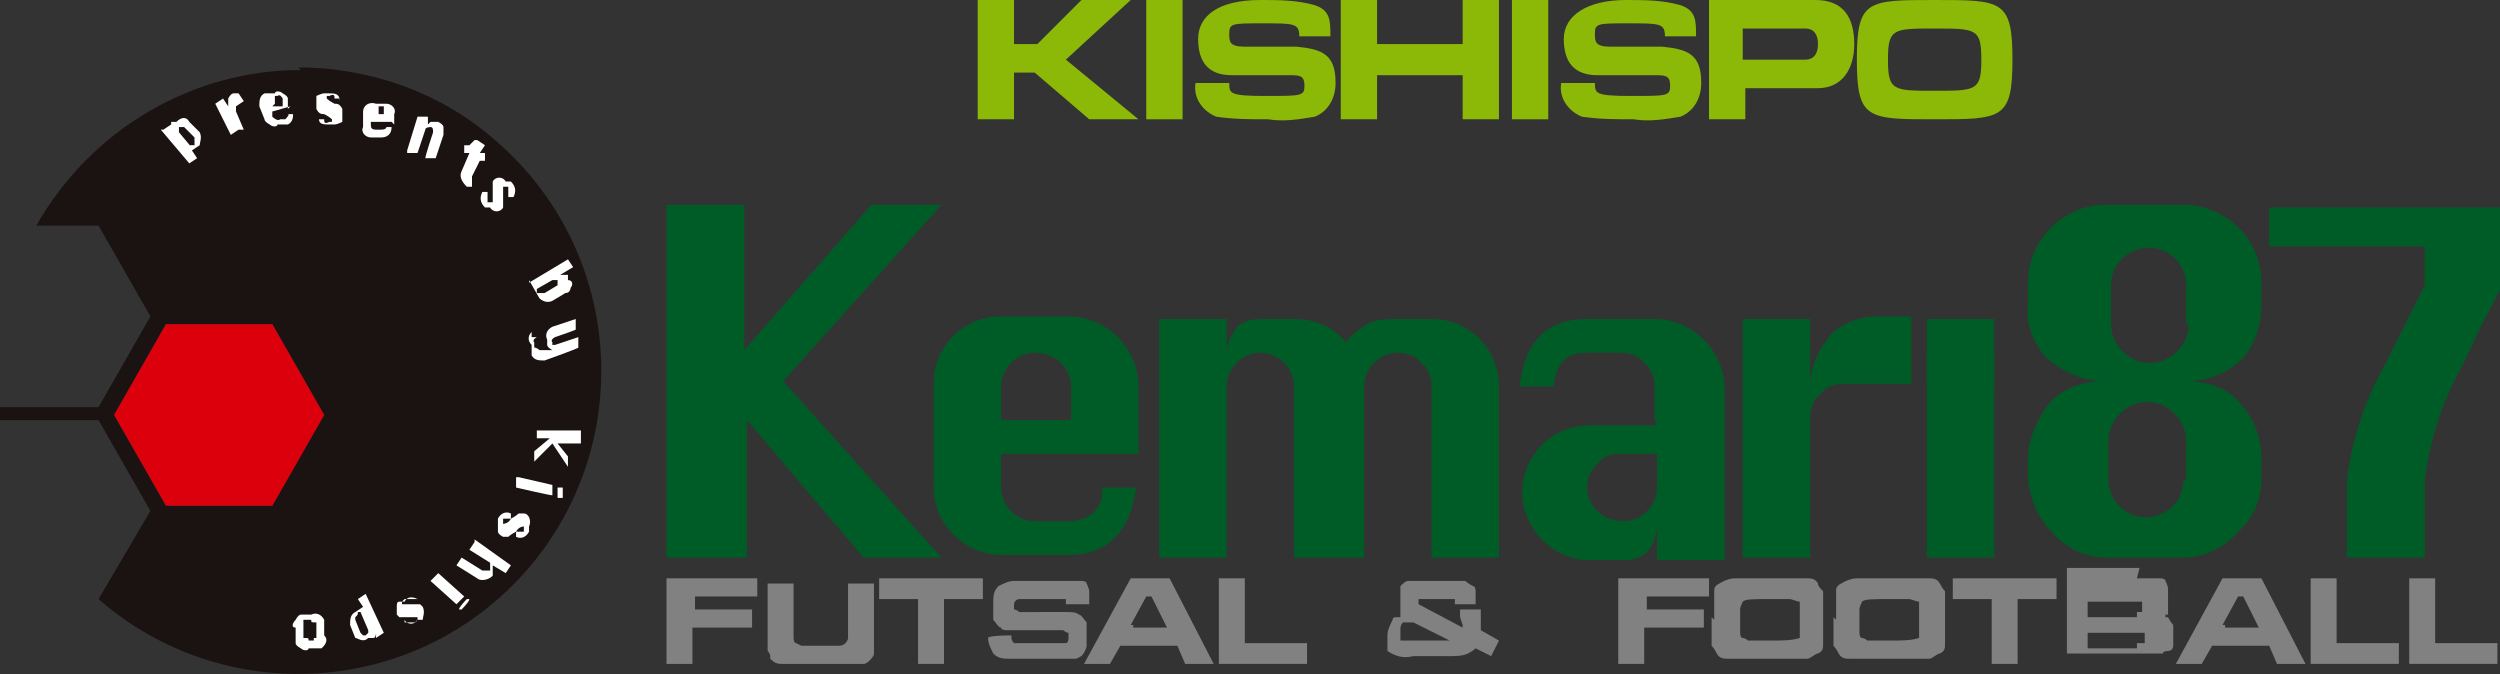 <?xml version="1.0" encoding="UTF-8"?>
<svg id="_レイヤー_1" data-name="レイヤー_1" xmlns="http://www.w3.org/2000/svg" version="1.1" viewBox="0 0 96.4 26">
  <rect x="0" y="0" width="96.4" height="26" fill="#333333" stroke="none"/>
  <!-- Generator: Adobe Illustrator 30.0.0, SVG Export Plug-In . SVG Version: 2.1.1 Build 123)  -->
  <defs>
    <style>
      .st0 {
        fill: #828182;
      }

      .st1 {
        fill: #1a1311;
      }

      .st2 {
        fill: #dc000c;
      }

      .st3 {
        fill: #fff;
      }

      .st4 {
        fill: #8cb808;
      }

      .st5 {
        fill: #005c27;
      }
    </style>
  </defs>
  <g id="_グループ_1488" data-name="グループ_1488">
    <path id="_パス_787" data-name="パス_787" class="st1" d="M11.6,2.7c-4.2,0-8.1,2.3-10.2,6h2.4l2,3.5-2,3.5H0c0,.2,0,.3,0,.5h3.8l2,3.5-2,3.4c4.8,4.2,12.2,3.8,16.5-1.1,4.2-4.8,3.8-12.2-1.1-16.5-2.1-1.9-4.9-2.9-7.7-2.9M6.4,19.5l-2-3.5,2-3.5h4.1l2,3.5-2,3.5h-4.1Z"/>
    <path id="_パス_788" data-name="パス_788" class="st2" d="M4.4,16l2-3.5h4.1l2,3.5-2,3.5h-4.1l-2-3.5Z"/>
    <path id="_パス_789" data-name="パス_789" class="st3" d="M6.3,5l.3-.2v.2c0,0,0,0,0-.2,0,0,0,0,0-.1h.2c.2-.2.4-.2.5,0l.4.4c.1.2,0,.4,0,.5l-.3.2.2.3-.3.2-1.1-1.3ZM7.3,5.6h.2c0-.1,0-.2,0-.2,0,0,0-.1,0-.1l-.4-.4s0,0-.1,0c0,0-.1,0-.1,0,0,0,0,0,0,.1,0,0,0,.1,0,.1l.5.6Z"/>
    <path id="_パス_790" data-name="パス_790" class="st3" d="M9.2,5l-.3.2-.6-1.2.3-.2.2.3c0,0,0-.2,0-.3,0,0,.1-.2.2-.2h.2c0,0,.2.3.2.3l-.3.2s0,0,0,.1c0,0,0,0,0,.1l.3.7Z"/>
    <path id="_パス_791" data-name="パス_791" class="st3" d="M11.2,4.1l-.7.2v.2c0,0,.2.2.3.1h.2c0,0,.2-.2.1-.2,0,0,0,0,0,0h.2c0,.1,0,.3-.2.4,0,0,0,0,0,0h-.4c0,.1-.2.1-.3,0,0,0-.2-.1-.2-.2l-.2-.5c0-.2,0-.4.2-.5h.4c0-.1.2-.1.3,0,0,0,.2.1.2.2v.4ZM10.5,4.1h.4c0-.1,0-.3,0-.3,0,0-.1-.2-.2-.1,0,0,0,0-.1,0,0,0,0,0,0,.1v.2Z"/>
    <path id="_パス_792" data-name="パス_792" class="st3" d="M13.1,3.8h-.2c0-.1,0-.2-.2-.1,0,0-.1,0-.1,0,0,0,0,0,0,.1,0,0,.1.1.3.2.1,0,.2,0,.3.2,0,0,0,.1,0,.2,0,.1,0,.2,0,.3,0,0-.2.1-.3.1h-.2c-.2,0-.4,0-.4-.2,0,0,0,0,0,0h.2c0,.1,0,.2.2.1,0,0,.1,0,.1,0,0,0,0,0,0-.1,0,0-.1-.1-.3-.2-.1,0-.2,0-.3-.2,0,0,0-.1,0-.2,0-.1,0-.2,0-.3,0,0,.2-.1.3-.1h.2c.2,0,.4,0,.4.3,0,0,0,0,0,0"/>
    <path id="_パス_793" data-name="パス_793" class="st3" d="M15.1,4.7h-.8c0,0,0,.1,0,.1,0,.1,0,.2.2.2h.2c0,0,.2,0,.2-.1,0,0,0,0,0,0h.2c0,.3-.2.4-.4.4h-.4c-.2,0-.4-.2-.3-.4v-.6c0-.2.2-.4.5-.3h.4c.2,0,.4.2.3.4v.4ZM14.4,4.4h.4s0-.2,0-.2c0,0,0-.1,0-.1,0,0,0,0-.1,0,0,0-.1,0-.1,0,0,0,0,0,0,.1v.2Z"/>
    <path id="_パス_794" data-name="パス_794" class="st3" d="M15.7,5.8l.4-1.3h.4c0,.1,0,.3,0,.3,0,0,0,0,.1-.1,0,0,0,0,.1,0h.2c0,0,.2.1.2.2,0,0,0,.2,0,.3l-.3.9h-.4c0-.1.3-1,.3-1,0-.1,0-.2-.1-.2,0,0-.2,0-.2.1l-.3.9h-.4Z"/>
    <path id="_パス_795" data-name="パス_795" class="st3" d="M18.4,5.4l.3.2-.2.3h.2c0,0,0,.3,0,.3h-.2c0,0-.3.6-.3.6,0,0,0,.1,0,.2,0,0,0,0,0,0h0s0,.2,0,.2h-.2c-.2-.2-.3-.4-.2-.6l.3-.7h-.2c0,0,0-.3,0-.3h.2c0,0,.2-.2.2-.2Z"/>
    <path id="_パス_796" data-name="パス_796" class="st3" d="M19.8,7.6h-.2c0-.2,0-.3,0-.4,0,0,0,0-.1,0,0,0,0,0-.1,0,0,0,0,.2,0,.3,0,0,0,.2,0,.3,0,0,0,.1,0,.2-.1.2-.4.2-.5,0h-.2c-.2-.2-.2-.4-.1-.6,0,0,0,0,0,0h.2c0,.2,0,.3,0,.4,0,0,0,0,.1,0,0,0,0,0,.1,0,0,0,0-.2,0-.3,0,0,0-.2,0-.3,0,0,0-.1,0-.2.1-.2.4-.2.5,0h.2c.2.2.2.4.1.6,0,0,0,0,0,0"/>
    <path id="_パス_797" data-name="パス_797" class="st3" d="M20.4,10.9l1.5-.9.2.3-.5.3s.1,0,.2,0c0,0,0,0,.1,0v.2c.2,0,.2.2.1.3,0,0,0,.2-.2.2l-.5.3c-.2.1-.4,0-.5-.1l-.4-.7ZM20.7,11.1v.2c.1,0,.2,0,.2,0,0,0,0,0,.1,0l.5-.3s0,0,0-.1c0,0,0-.1,0-.1,0,0,0,0-.1,0,0,0-.1,0-.1,0l-.7.4Z"/>
    <path id="_パス_798" data-name="パス_798" class="st3" d="M20.7,13c0,0-.2.1-.1.2,0,0,0,0,0,0v.2c0,0,.1,0,.2.1,0,0,0,0,.1,0h.4c0,0-.2-.1-.2-.2,0,0,0,0,0,0v-.2c-.1-.2,0-.4.2-.5l.9-.3v.4c.1,0-.8.3-.8.3,0,0-.2.1-.1.2,0,0,0,0,0,.1,0,0,0,0,.1,0l.9-.3v.4c.1,0-1.3.5-1.3.5-.2,0-.4,0-.5-.2v-.4c-.2-.2-.1-.4,0-.5,0,0,0,0,0,0v.2Z"/>
    <path id="_パス_799" data-name="パス_799" class="st3" d="M20.7,16.6h1.7c0,.1,0,.5,0,.5h-.9c0,0,.4.5.4.5v.4s-.6-.9-.6-.9l-.7.7v-.4s.6-.5.6-.5h-.5s0-.4,0-.4Z"/>
    <path id="_パス_800" data-name="パス_800" class="st3" d="M20,18.4l1.3.3v.4c-.1,0-1.4-.3-1.4-.3v-.4ZM21.5,18.8h.2s0,.4,0,.4h-.2s0-.4,0-.4Z"/>
    <path id="_パス_801" data-name="パス_801" class="st3" d="M19.9,20.7v-.2c.2,0,.3,0,.3,0,0,0,0-.1,0-.2,0,0,0,0,0,0,0,0-.2,0-.3.2,0,0-.2.1-.3.2,0,0-.1,0-.2,0,0,0-.2-.1-.2-.2,0,0,0-.2,0-.3v-.2c.1-.2.3-.3.5-.2,0,0,0,0,0,0v.2c-.2,0-.3,0-.3,0,0,0,0,.1,0,.2,0,0,0,0,0,0,0,0,.2,0,.3-.2,0,0,.2-.1.3-.2,0,0,.1,0,.2,0,.2,0,.3.3.2.5v.2c-.1.2-.3.3-.5.2,0,0,0,0,0,0"/>
    <path id="_パス_802" data-name="パス_802" class="st3" d="M18.3,20.8l1.4,1-.2.3-.5-.3s0,0,0,.1c0,0,0,0,0,.1v.2c-.2.2-.5.2-.6.1l-.8-.5.2-.3.8.5c0,0,.2,0,.3,0,0,0,0-.2,0-.3l-.8-.5.2-.3Z"/>
    <path id="_パス_803" data-name="パス_803" class="st3" d="M16.9,22.1l1,.9-.3.3-1-.9.3-.3ZM18,23.1h.1c0,.1-.3.4-.3.4h-.1c0-.1.3-.4.3-.4Z"/>
    <path id="_パス_804" data-name="パス_804" class="st3" d="M15.6,24h.1c0,0,.2,0,.3,0,0,0,0,0,.1-.1,0,0,0,0,0-.1,0,0-.2,0-.4,0-.1,0-.2,0-.3,0,0,0,0,0-.1-.1,0,0,0-.2,0-.3,0-.1,0-.2.1-.2h.2c.1-.2.3-.2.5-.1,0,0,0,0,0,0h-.2c0,0-.2,0-.3,0,0,0,0,0-.1.1,0,0,0,0,0,.1,0,0,.2,0,.4,0,.1,0,.2,0,.3,0,0,0,0,0,.1.1.1.2,0,.4,0,.5h-.2c-.1.2-.4.2-.5,0,0,0,0,0,0,0"/>
    <path id="_パス_805" data-name="パス_805" class="st3" d="M14.8,24.4l-.3.2v-.2c0,0,0,.2-.1.2,0,0,0,0,0,0h-.2c-.2.2-.4,0-.5,0l-.2-.5c0-.2,0-.4.2-.5l.3-.2-.2-.3.3-.2.7,1.5ZM14,23.6h-.2c0,.1,0,.1-.1.2,0,0,0,0,0,.1l.2.5s0,0,.1.1c0,0,0,0,.1,0,0,0,0,0,.1-.1,0,0,0,0,0-.1l-.3-.7Z"/>
    <path id="_パス_806" data-name="パス_806" class="st3" d="M12.3,25h-.4c0,.1-.2.1-.3,0,0,0-.2-.1-.2-.2v-.6c-.2,0-.1-.2,0-.3,0,0,.1-.2.2-.2h.4c.2-.1.4,0,.5.2v.6c.2.2,0,.4-.1.5M12.2,24.6v-.6c-.2,0-.2,0-.2-.1,0,0-.2,0-.3,0,0,0,0,0,0,.1v.6c.2,0,.2,0,.2.1,0,0,0,0,.1,0,0,0,0,0,.1,0,0,0,0,0,0-.1"/>
    <path id="_パス_807" data-name="パス_807" class="st5" d="M25.7,21.5V7.9h3v5.6l4.9-5.6h2.7l-6.1,6.8,6.1,6.8h-3l-4.5-5.3v5.3h-3Z"/>
    <path id="_パス_808" data-name="パス_808" class="st5" d="M43.9,17.5h-5.3v1.3c0,.7.6,1.3,1.3,1.3h1.3c.6,0,1.2-.3,1.3-1,0-.1,0-.2,0-.3h1.3c-.2,1.7-1.1,2.6-2.6,2.6h-2.6c-1.4,0-2.6-1.2-2.6-2.6v-4c0-1.5,1.2-2.6,2.6-2.6h2.6c.7,0,1.4.3,1.9.8.5.5.8,1.2.8,1.9v2.6ZM38.7,16.2h2.6v-1.3c0-.7-.6-1.3-1.4-1.3-.7,0-1.3.6-1.3,1.3v1.3Z"/>
    <path id="_パス_809" data-name="パス_809" class="st5" d="M52.5,21.5h-2.6v-6.6c0-.7-.6-1.3-1.3-1.3s-1.3.6-1.3,1.3v6.6h-2.6v-9.2h2.6v1.3c0-.4.2-.7.4-1,.2-.2.6-.3.9-.3h1.3c.8,0,1.5.3,2,.9.2-.3.5-.5.8-.7.4-.2.8-.2,1.2-.2h1.3c1.5,0,2.6,1.2,2.6,2.6v6.6h-2.6v-6.6c0-.3-.1-.7-.4-.9-.2-.3-.6-.4-.9-.4-.7,0-1.3.6-1.3,1.3v6.6Z"/>
    <path id="_パス_810" data-name="パス_810" class="st5" d="M63.8,16.2v-1.3c0-.3-.1-.7-.4-.9-.2-.3-.6-.4-.9-.4h-1.3c-.8,0-1.2.4-1.3,1.3h-1.3c.2-1.8,1.1-2.6,2.6-2.6h2.6c.7,0,1.4.3,1.9.8.5.5.8,1.2.8,1.9v6.6h-2.6v-1.3c-.1.9-.5,1.3-1.3,1.3h-1.3c-1.4,0-2.6-1.2-2.6-2.6h0c0-1.5,1.2-2.6,2.6-2.6h2.6ZM63.8,17.5h-1.3c-.4,0-.7.1-.9.4-.3.2-.4.6-.4.9h0c0,.7.6,1.3,1.4,1.3.7,0,1.3-.6,1.3-1.3v-1.3Z"/>
    <path id="_パス_811" data-name="パス_811" class="st5" d="M69.8,21.5h-2.6v-9.2h2.6v2.6c0-.7.3-1.4.8-2,.5-.5,1.2-.7,1.8-.7h1.3v2.6h-2.6c-.4,0-.7.1-.9.4-.3.2-.4.6-.4.9v5.3Z"/>
    <rect id="_長方形_1244" data-name="長方形_1244" class="st5" x="74.3" y="12.3" width="2.6" height="9.2"/>
    <rect id="_長方形_1245" data-name="長方形_1245" class="st5" x="74.3" y="13.6" width="2.6" height="1.3"/>
    <path id="_パス_812" data-name="パス_812" class="st5" d="M84.3,14.7c.9,0,1.7.3,2.2,1,.5.6.7,1.3.7,2v.8c0,.7-.3,1.5-.9,2-.5.6-1.3,1-2.1,1h-3c-.8,0-1.6-.4-2.1-1-.5-.5-.8-1.2-.9-2v-.8c0-.7.3-1.4.7-2,.5-.7,1.4-1,2.2-1-.8,0-1.6-.4-2.2-.9-.5-.6-.8-1.3-.7-2.1v-.8c0-1.6,1.3-3,3-3h3c1.6,0,3,1.3,3,3v.8c0,.8-.2,1.5-.7,2.1-.6.6-1.4.9-2.2.9M84.3,12.5v-1.5c0-.4-.2-.8-.4-1-.6-.6-1.5-.6-2.1,0,0,0,0,0,0,0-.3.3-.4.7-.4,1v1.5c0,.8.7,1.5,1.5,1.5s1.5-.7,1.5-1.5M84.3,18.5v-1.5c0-.8-.7-1.5-1.5-1.5s-1.5.7-1.5,1.5v1.5c0,.4.2.8.4,1,.6.6,1.5.6,2.1,0,0,0,0,0,0,0,.3-.3.4-.7.4-1"/>
    <path id="_パス_813" data-name="パス_813" class="st5" d="M87.5,8h9v3l-.8,1.5-.7,1.5c-.8,1.4-1.3,2.9-1.5,4.5v3h-3v-3c.2-1.6.7-3.1,1.5-4.5l1.5-3v-1.5h-6v-1.5Z"/>
    <path id="_パス_814" data-name="パス_814" class="st0" d="M26.7,25.6h-1v-3.3h3.5v.7s-2.4,0-2.4,0c0,0,0,0,0,0,0,0,0,0,0,0v.5s0,0,0,0c0,0,0,0,0,0h2.2v.7h-2.3s0,0,0,0c0,0,0,0,0,0v1.1Z"/>
    <path id="_パス_815" data-name="パス_815" class="st0" d="M31.6,25.6h-.6c-.3,0-.5,0-.8,0-.2,0-.3,0-.5-.2,0,0,0,0,0,0,0,0,0,0,0-.1,0,0,0-.1-.1-.2,0,0,0-.2,0-.3v-2.3h1v2.1c0,0,0,.2.1.2,0,0,.2.1.2.1,0,0,.2,0,.2,0,0,0,0,0,.1,0h.3s.4,0,.4,0c.1,0,.3,0,.4,0,.1,0,.2,0,.3-.1,0,0,.1-.1.1-.2v-2.1h1v2.3c0,.1,0,.2,0,.4,0,.1-.1.2-.2.3,0,0-.1.1-.2.1,0,0-.2,0-.3,0-.3,0-.6,0-.8,0h-.4Z"/>
    <path id="_パス_816" data-name="パス_816" class="st0" d="M36.4,25.6h-1v-2.5h-1.5v-.8h4v.8h-1.5v2.5Z"/>
    <path id="_パス_817" data-name="パス_817" class="st0" d="M40.1,23.6c.3,0,.7,0,1,0,.2,0,.4,0,.5.1.1,0,.2.2.3.3,0,.2,0,.4,0,.5,0,.1,0,.2,0,.4,0,.1-.1.3-.2.4,0,0-.2.1-.2.1-.1,0-.3,0-.4,0h-.5s-.6,0-.6,0c-.4,0-.7,0-1.1,0-.2,0-.4,0-.6-.2-.1-.2-.2-.4-.2-.6h0c0-.1.9-.1.9-.1,0,0,0,0,0,.1,0,0,0,.1.1.2,0,0,.2,0,.3,0,.1,0,.2,0,.3,0s.2,0,.3,0h.6s.1,0,.2,0c0,0,.1,0,.2,0,0,0,0,0,.1,0,0,0,.1,0,.1-.2,0,0,0-.2,0-.2,0,0-.1,0-.2-.1-.1,0-.2,0-.4,0h-.6c-.3,0-.6,0-.9,0,0,0-.2,0-.3,0,0,0-.2,0-.2-.1-.1,0-.2-.2-.3-.3,0-.2,0-.4,0-.6h0c0-.3,0-.5.2-.7.2-.1.4-.2.6-.2.4,0,.7,0,1.1,0h.6s.5,0,.5,0c.1,0,.3,0,.4,0,0,0,.2,0,.2.1,0,0,.1.2.1.3,0,0,0,.1,0,.2,0,0,0,0,0,.1h0c0,.1,0,.2,0,.2h-.9s0,0,0,0h0c0-.1,0-.2,0-.2,0,0-.1,0-.2,0,0,0-.1,0-.2,0,0,0,0,0-.1,0h-.7c-.2,0-.4,0-.6,0-.1,0-.2.1-.2.2,0,0,0,.2,0,.2,0,0,.1,0,.2.1.1,0,.2,0,.4,0h.4Z"/>
    <path id="_パス_818" data-name="パス_818" class="st0" d="M42.9,25.6h-1.1l1.8-3.3h1.5l1.7,3.3h-1.1l-.3-.7h-2.2l-.4.7ZM43.7,24.1s0,0,0,.1c0,0,0,0,0,0h1.3s0,0,0,0c0,0,0,0,0,0h0s-.6-1.2-.6-1.2c0,0,0,0,0,0,0,0,0,0,0,0h0s-.2,0-.2,0h0s0,0,0,0l-.6,1.1Z"/>
    <path id="_パス_819" data-name="パス_819" class="st0" d="M48,24.8h2.4v.8h-3.4v-3.3h1v2.5Z"/>
    <path id="_パス_820" data-name="パス_820" class="st0" d="M54.5,24s0,0,0,0l1.4.7h0s0,0,0,0c0,0,0,0,0,0,0,0,0,0-.1,0h-1.5c0,0-.2,0-.3,0,0,0,0-.1,0-.2v-.2c0-.1,0-.2.1-.3,0,0,.1,0,.2,0,0,0,0,0,0,0M56.4,24.1c0,0,0,.1,0,.1,0,0,0,0,0,0l-1.7-.9s0,0,0,0c0,0,0,0,0-.1,0,0,0-.1,0-.1,0,0,.1,0,.2,0h1c0,0,.2,0,.2,0,0,0,0,.1,0,.2h0c0,0,.8,0,.8,0v-.3c0,0,0-.2,0-.2,0,0,0-.2-.1-.2,0,0-.2-.1-.3-.2-.2,0-.4,0-.5,0h-1.2c-.2,0-.3,0-.5,0-.1,0-.2.1-.3.2,0,0,0,.1,0,.2,0,0,0,.1,0,.2v.3h0c0,.2,0,.2,0,.3,0,0,0,0,0,.1h0c0,0,0,.1,0,.1s0,0-.1,0c0,0,0,0-.1,0,0,0,0,0,0,0,0,0-.1,0-.1.1-.1.2-.2.4-.2.6v.2c0,0,0,.1,0,.2,0,0,0,.1,0,.2,0,0,0,0,0,0,0,0,0,0,0,0,.3.2.6.3,1,.2h1.4c.2,0,.5,0,.7-.1,0,0,.2-.1.3-.2l.6.3.3-.6-.7-.4v-.2c0-.1,0-.2,0-.2s0,0,0-.1v-.3h-.8v.3Z"/>
    <path id="_パス_821" data-name="パス_821" class="st0" d="M63.4,25.6h-1v-3.3h3.5v.7h-2.4s0,0,0,0c0,0,0,0,0,0v.5s0,0,0,0c0,0,0,0,0,0h2.2v.7h-2.3s0,0,0,0c0,0,0,0,0,0v1.1Z"/>
    <path id="_パス_822" data-name="パス_822" class="st0" d="M66.1,23.9v-.4c0,0,0-.1,0-.2s0-.1,0-.2c0,0,0-.2,0-.3,0-.1,0-.2.2-.3,0,0,.3-.2.6-.2.4,0,.8,0,1.3,0,0,0,.2,0,.4,0s.4,0,.5,0c.1,0,.2,0,.3,0,.1,0,.2,0,.3,0,.1,0,.3,0,.4.2,0,.1.1.2.2.3,0,.1,0,.2,0,.3,0,0,0,.1,0,.2v.6s0,.2,0,.2c0,.1,0,.3,0,.4s0,.2,0,.3c0,.2,0,.3-.2.4-.1,0-.3.2-.4.2-.2,0-.3,0-.3,0-.1,0-.2,0-.4,0,0,0-.2,0-.4,0s-.3,0-.4,0-.2,0-.4,0-.3,0-.5,0c-.1,0-.2,0-.3,0-.1,0-.2,0-.4,0-.1,0-.3,0-.4-.2,0,0-.1-.2-.2-.3,0-.1,0-.2,0-.3,0-.1,0-.2,0-.4v-.2s0-.2,0-.2ZM67.2,23.2c0,0-.1.2-.1.3,0,.1,0,.3,0,.4v.2c0,0,0,.2,0,.3,0,0,0,.2.1.2,0,0,.1,0,.2.1,0,0,.2,0,.2,0,0,0,.1,0,.2,0h.5c.4,0,.8,0,1.1-.1,0,0,0-.1,0-.2,0-.1,0-.2,0-.4h0v-.4s0,0,0-.1c0,0,0,0,0-.1,0,0,0-.1,0-.2-.1,0-.3-.1-.4-.1-.2,0-.5,0-.7,0-.7,0-1,0-1.1.1"/>
    <path id="_パス_823" data-name="パス_823" class="st0" d="M70.8,23.9v-.4c0,0,0-.1,0-.2,0,0,0-.1,0-.2,0,0,0-.2,0-.3,0-.1,0-.2.2-.3,0,0,.3-.2.6-.2.4,0,.8,0,1.3,0,0,0,.2,0,.4,0s.4,0,.5,0c.1,0,.2,0,.3,0,.1,0,.2,0,.3,0,.1,0,.3,0,.4.2,0,0,.1.2.2.3,0,.1,0,.2,0,.3,0,0,0,.1,0,.2v.6s0,.2,0,.2c0,.1,0,.3,0,.4s0,.2,0,.3c0,.2,0,.3-.2.4-.1,0-.3.2-.4.2-.2,0-.3,0-.3,0-.1,0-.2,0-.4,0,0,0-.2,0-.4,0s-.3,0-.4,0-.2,0-.4,0-.3,0-.5,0c-.1,0-.2,0-.3,0-.1,0-.2,0-.4,0-.1,0-.3,0-.4-.2,0,0-.1-.2-.2-.3,0-.1,0-.2,0-.3,0-.1,0-.2,0-.4v-.2s0-.2,0-.2ZM71.8,23.2c0,0-.1.2-.1.3,0,.1,0,.3,0,.4v.2c0,0,0,.2,0,.3,0,0,0,.2.1.2,0,0,.1,0,.2.1,0,0,.2,0,.2,0,0,0,.1,0,.2,0h.5c.4,0,.8,0,1.1-.1,0,0,0-.1,0-.2,0-.1,0-.2,0-.4h0v-.4s0,0,0-.1c0,0,0,0,0-.1,0,0,0-.1,0-.2-.1,0-.3-.1-.4-.1-.2,0-.5,0-.7,0-.7,0-1,0-1.1.1"/>
    <path id="_パス_824" data-name="パス_824" class="st0" d="M77.8,25.6h-1v-2.5h-1.5v-.8h4v.8h-1.5v2.5Z"/>
    <path id="_パス_825" data-name="パス_825" class="st0" d="M82.4,22.3h.5c0,0,.1,0,.2,0,0,0,.1,0,.2,0,0,0,.2,0,.2.1,0,0,.1.2.1.3,0,.1,0,.2,0,.3,0,.2,0,.4,0,.6,0,0,0,0,0,.1h-.1c0,.1,0,.1,0,.1,0,0,0,0,0,0,0,0,0,0,0,0h0s.1,0,.1,0c0,0,0,0,0,0,0,0,.1.2.2.3,0,.1,0,.2,0,.3,0,.1,0,.2,0,.3,0,0,0,.2,0,.2,0,0,0,.2-.2.2,0,0-.2,0-.2.1,0,0-.1,0-.2,0,0,0-.1,0-.2,0h-3.3v-3.3h2.8ZM82.4,23.6c0,0,.2,0,.2,0,0,0,0-.1,0-.2,0,0,0-.2,0-.2,0,0-.1,0-.2,0h-1.9v.6h1.9ZM82.4,24.8c.1,0,.2,0,.3,0,0,0,0-.1,0-.2,0,0,0-.2,0-.2,0,0-.2,0-.3,0h-1.9v.6h1.9Z"/>
    <path id="_パス_826" data-name="パス_826" class="st0" d="M85,25.6h-1.1l1.8-3.3h1.5l1.7,3.3h-1.1l-.3-.7h-2.2l-.4.7ZM85.8,24.1s0,0,0,.1c0,0,0,0,0,0h1.3s0,0,0,0c0,0,0,0,0,0h0s-.6-1.2-.6-1.2c0,0,0,0,0,0,0,0,0,0,0,0h0s-.2,0-.2,0h0s0,0,0,0l-.6,1.1Z"/>
    <path id="_パス_827" data-name="パス_827" class="st0" d="M90.1,24.8h2.4v.8s-3.4,0-3.4,0v-3.3h1v2.5Z"/>
    <path id="_パス_828" data-name="パス_828" class="st0" d="M93.9,24.8h2.4v.8s-3.4,0-3.4,0v-3.3h1v2.5Z"/>
    <path id="_パス_829" data-name="パス_829" class="st4" d="M50.1,1.4c0-.5-.2-.5-1.4-.5s-1.3,0-1.3.4c0,.3,0,.5.6.5h2c1,.1,1.5.3,1.5,1.4,0,.6-.3,1.1-.8,1.3-.6.1-1.2.2-1.8.1-.7,0-1.3,0-2-.1-.5-.2-.9-.7-.8-1.3h1.3c0,.4,0,.5,1.4.5s1.5,0,1.5-.4-.2-.4-.6-.4h-2.2c-.9,0-1.3-.5-1.3-1.4S47,0,48.6,0c.7,0,1.4,0,2.1.2.6.2.6.6.6,1.2h-1.2Z"/>
    <path id="_パス_830" data-name="パス_830" class="st4" d="M64.2,1.4c0-.5-.2-.5-1.4-.5s-1.3,0-1.3.4c0,.3,0,.5.6.5h2c1,.1,1.5.3,1.5,1.4,0,.6-.3,1.1-.8,1.3-.6.1-1.2.2-1.8.1-.7,0-1.3,0-2-.1-.5-.2-.9-.7-.8-1.3h1.3c0,.4,0,.5,1.4.5s1.5,0,1.5-.4-.2-.4-.6-.4h-2.2c-.9,0-1.3-.5-1.3-1.4S61.2,0,62.7,0c.7,0,1.4,0,2.1.2.6.2.6.6.6,1.2h-1.2Z"/>
    <path id="_パス_831" data-name="パス_831" class="st4" d="M74.6,0c-2.6,0-3,0-3,2.3s.4,2.3,3,2.3,3,0,3-2.3-.4-2.3-3-2.3M74.6,3.5c-1.6,0-1.8,0-1.8-1.2s.2-1.2,1.8-1.2,1.8,0,1.8,1.2-.2,1.2-1.8,1.2"/>
    <path id="_パス_832" data-name="パス_832" class="st4" d="M41.9,4.6h2l-2.8-2.3L43.6,0h-1.9l-1.7,1.7h-.9V0h-1.4v4.6h1.4v-1.8h.8l2.1,1.8Z"/>
    <rect id="_長方形_1246" data-name="長方形_1246" class="st4" x="44.2" width="1.4" height="4.6"/>
    <rect id="_長方形_1247" data-name="長方形_1247" class="st4" x="58.3" width="1.4" height="4.6"/>
    <path id="_パス_833" data-name="パス_833" class="st4" d="M56.4,0v1.7h-3.3V0h-1.4v4.6h1.4v-1.7h3.3v1.7h1.4V0h-1.4Z"/>
    <path id="_パス_834" data-name="パス_834" class="st4" d="M70,0h-4.1v4.6h1.4v-1.2h2.8c.9,0,1.4-.7,1.4-1.7S71.1,0,70,0M69.6,2.3h-2.4v-1.2h2.4c.1,0,.5,0,.5.6s-.4.6-.5.6"/>
  </g>
</svg>